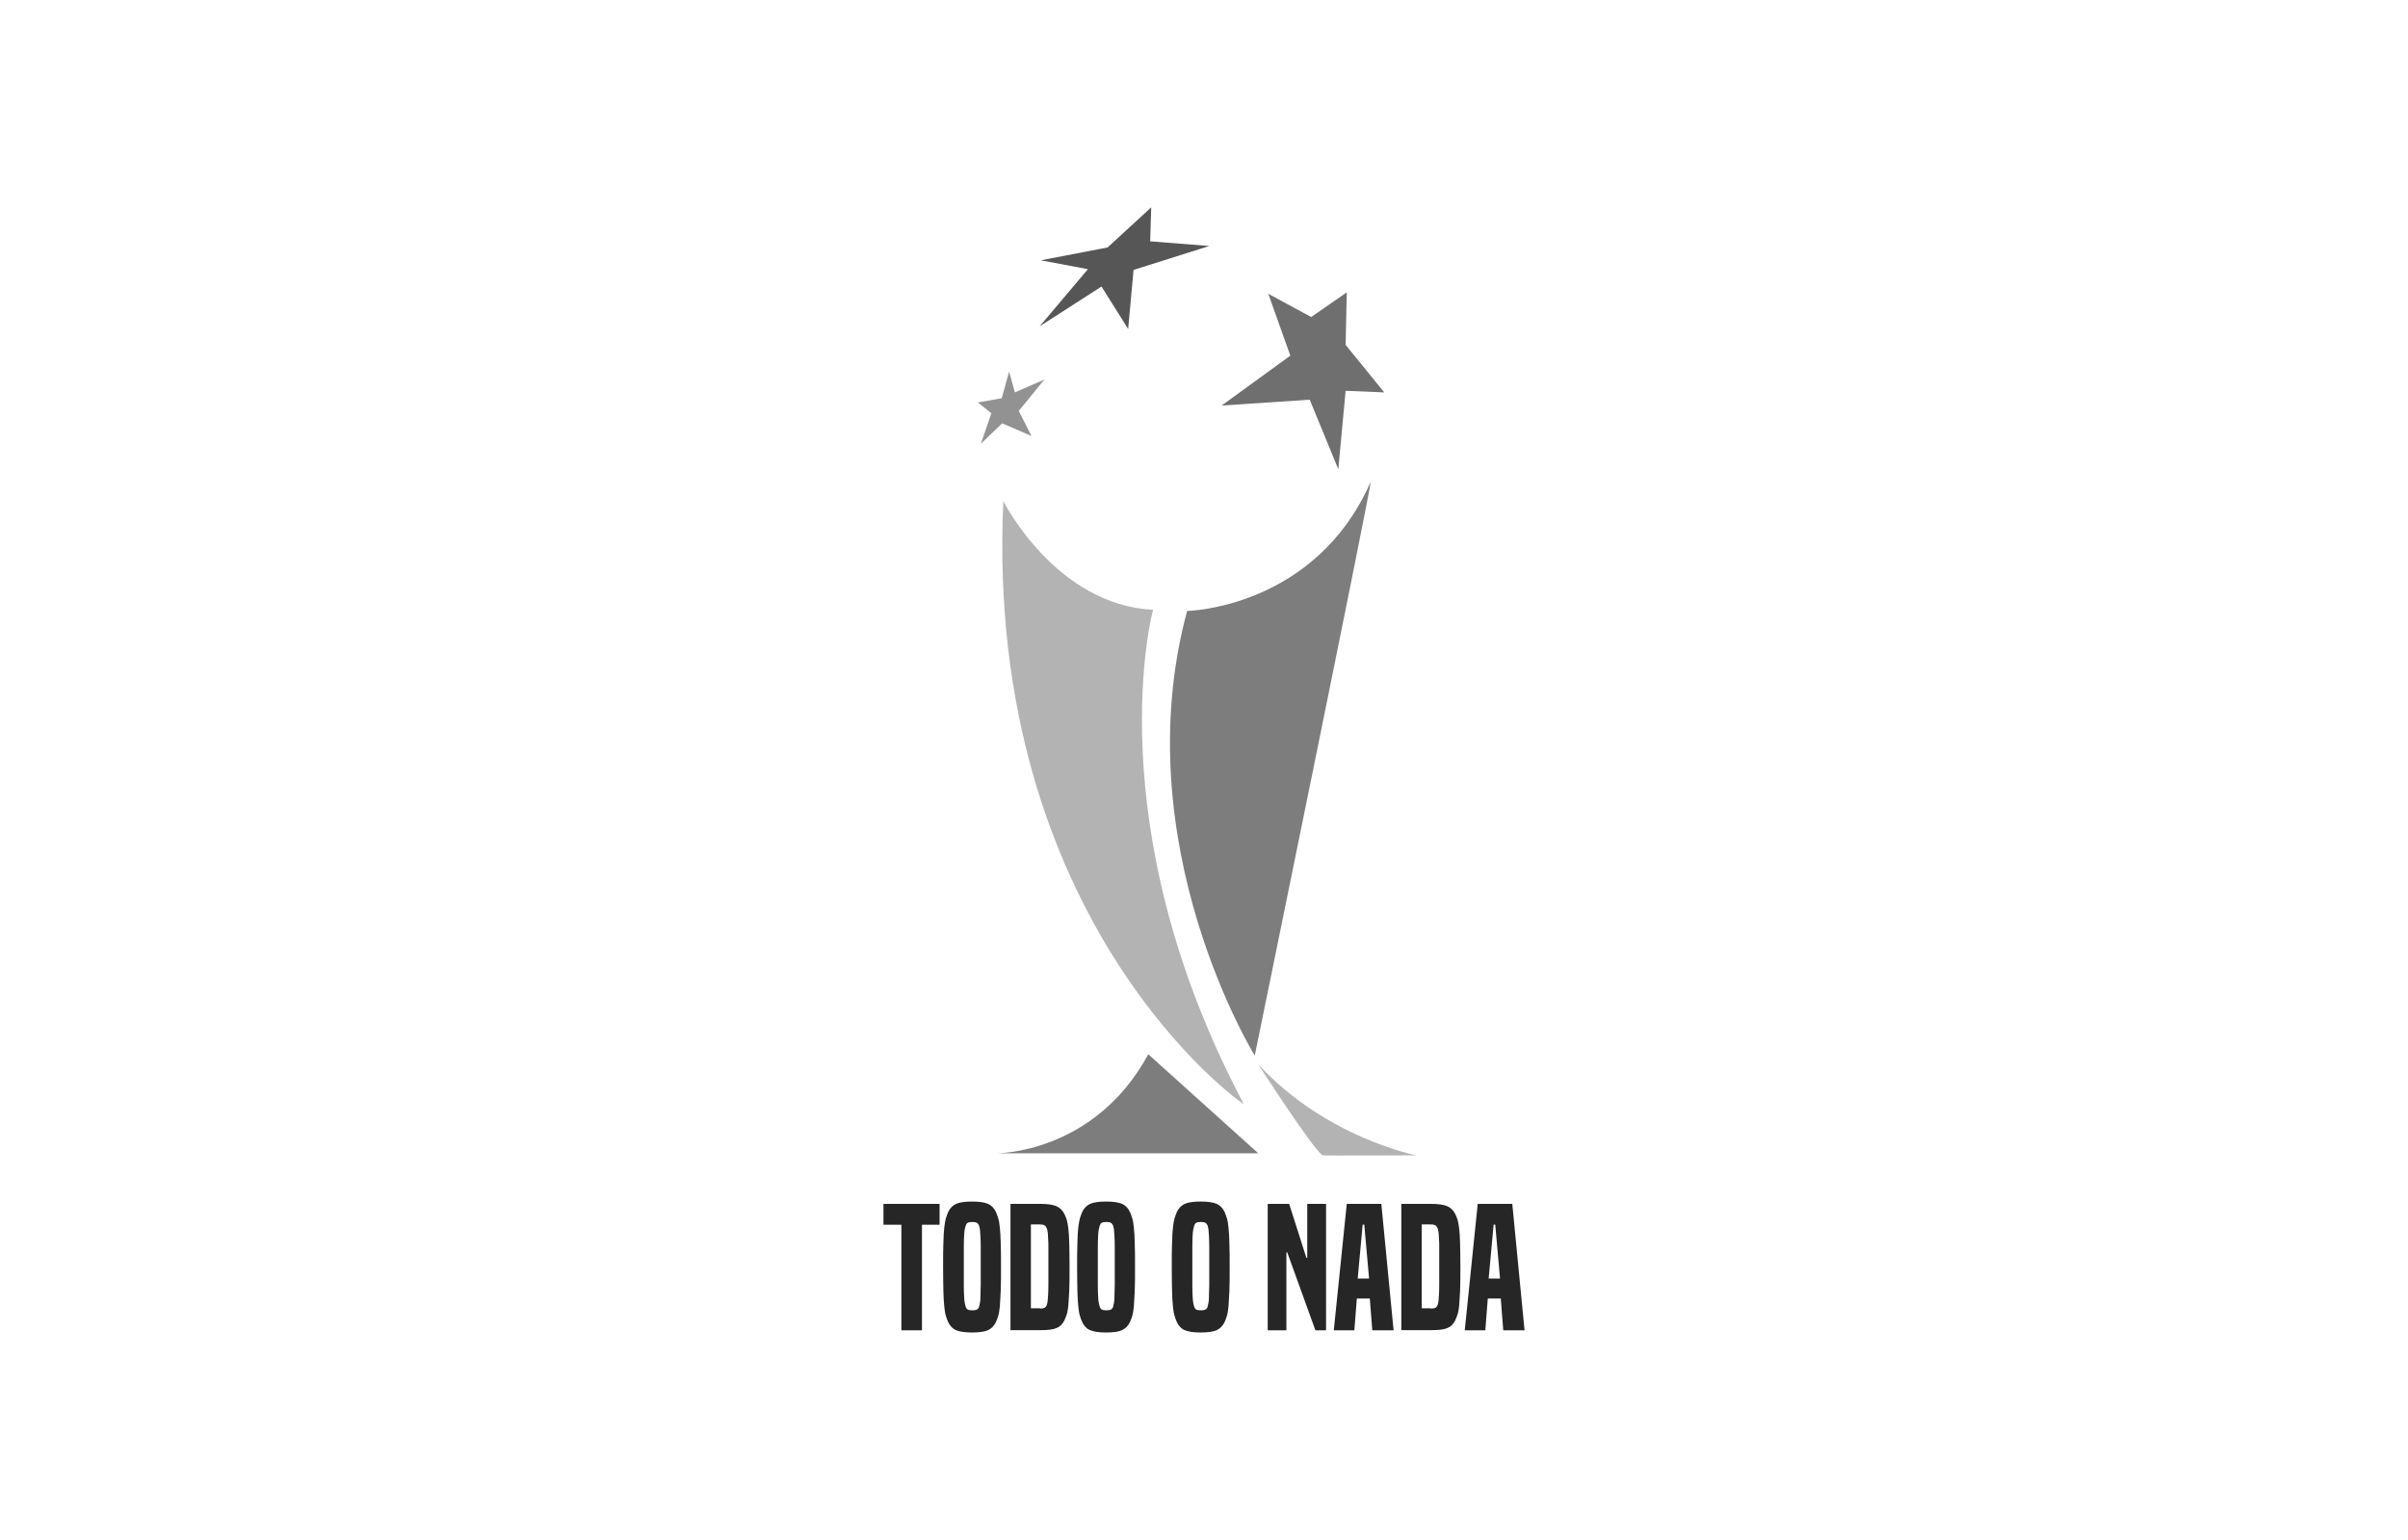 <?xml version="1.0" encoding="UTF-8"?>
<svg id="Layer_1" data-name="Layer 1" xmlns="http://www.w3.org/2000/svg" viewBox="0 0 165.12 105.6">
  <defs>
    <style>
      .cls-1 {
        fill: #555655;
      }

      .cls-1, .cls-2, .cls-3, .cls-4, .cls-5, .cls-6 {
        stroke-width: 0px;
      }

      .cls-2 {
        fill: #6f6f6f;
      }

      .cls-3 {
        fill: #7d7d7d;
      }

      .cls-4 {
        fill: #262626;
      }

      .cls-5 {
        fill: #929292;
      }

      .cls-6 {
        fill: #b3b3b3;
      }
    </style>
  </defs>
  <path class="cls-6" d="M68.8,34.36s3.56,7.12,10.27,7.46c0-.08-3.98,14.66,6.21,33.88-.08.08-17.81-12.51-16.48-41.33Z"/>
  <path class="cls-3" d="M81.4,41.9s8.78-.17,12.59-8.86c.08.17-7.95,39.35-7.95,39.35,0,0-8.95-14.5-4.64-30.48Z"/>
  <path class="cls-3" d="M78.74,72.3l7.54,6.79h-17.98s6.71.08,10.44-6.79Z"/>
  <path class="cls-6" d="M86.27,72.98s3.84,5.96,4.43,6.25c.03.03,6.43,0,6.43,0,0,0-6.17-1.17-10.86-6.25Z"/>
  <polygon class="cls-5" points="69.2 25.48 68.69 27.31 67.05 27.6 67.98 28.34 67.26 30.43 68.72 29.03 70.73 29.9 69.86 28.18 71.61 26.03 69.59 26.91 69.2 25.48"/>
  <polygon class="cls-1" points="78.94 14.22 75.95 16.97 71.37 17.85 74.6 18.46 71.29 22.38 75.53 19.65 77.36 22.56 77.73 18.51 82.92 16.87 78.87 16.55 78.94 14.22"/>
  <polygon class="cls-2" points="89.91 21.74 92.35 20.05 92.27 23.65 94.92 26.91 92.27 26.8 91.77 32.18 89.81 27.41 83.77 27.81 88.48 24.39 86.97 20.15 89.91 21.74"/>
  <g>
    <path class="cls-4" d="M61.81,91.23v-7.24h-1.23v-1.43h3.85v1.43h-1.21v7.24h-1.41Z"/>
    <path class="cls-4" d="M68.29,90.67c-.13.27-.32.45-.56.56-.24.1-.6.15-1.07.15s-.83-.05-1.08-.15c-.25-.1-.43-.29-.56-.56-.06-.13-.11-.27-.16-.43-.05-.16-.08-.37-.11-.64-.03-.27-.05-.62-.06-1.05-.01-.43-.02-.99-.02-1.67s0-1.23.02-1.66c.01-.43.03-.78.06-1.04.03-.27.07-.48.11-.63.05-.15.1-.3.16-.44.13-.27.32-.45.56-.56.24-.1.6-.15,1.08-.15s.82.05,1.07.15c.24.1.43.29.56.56.06.14.11.28.16.44.05.15.08.36.11.63.03.27.05.61.06,1.04.02.43.02.98.02,1.66s0,1.24-.02,1.67c-.02.43-.04.78-.06,1.05-.03.27-.06.48-.11.64-.05.16-.1.3-.16.43ZM67.14,89.59c.02-.08.04-.16.06-.26.02-.1.03-.24.03-.43,0-.19.01-.45.02-.77,0-.32,0-.75,0-1.28s0-.98,0-1.31c0-.33-.01-.59-.02-.77-.01-.19-.02-.33-.03-.42-.01-.1-.03-.18-.05-.25-.03-.11-.08-.18-.15-.23-.07-.05-.18-.07-.32-.07-.15,0-.26.02-.33.06-.07.04-.11.12-.14.22-.02.08-.04.16-.06.25-.02.09-.03.23-.04.42-.01.19-.02.45-.02.78,0,.33,0,.76,0,1.31s0,.96,0,1.29c0,.32.01.58.02.77.01.19.02.33.04.42.02.1.03.18.06.26.03.11.08.18.14.22.06.04.17.06.33.06.14,0,.25-.02.32-.06.07-.04.12-.12.15-.22Z"/>
    <path class="cls-4" d="M69.29,91.23v-8.67h2.05c.47,0,.83.05,1.08.15.24.1.43.28.56.53.07.13.12.27.17.42.04.15.08.35.11.61.03.26.05.6.06,1.01.01.41.02.95.02,1.6s0,1.22-.02,1.63c-.02.42-.04.75-.06,1.01-.03.26-.06.46-.11.61-.05.15-.1.28-.16.41-.06.13-.14.24-.23.33-.09.09-.2.16-.33.21-.13.05-.28.09-.46.11-.18.02-.38.03-.62.03h-2.05ZM71.31,89.74c.15,0,.26-.02.33-.06.06-.04.12-.11.15-.22.02-.07.04-.15.05-.24.01-.09.02-.23.03-.41.01-.18.02-.42.02-.73,0-.31,0-.72,0-1.22s0-.9,0-1.21c0-.31,0-.56-.02-.74,0-.18-.02-.32-.03-.42-.02-.1-.03-.18-.06-.25-.04-.1-.09-.17-.16-.21s-.18-.06-.32-.06h-.61v5.75h.61Z"/>
    <path class="cls-4" d="M77.48,90.67c-.13.27-.32.45-.56.56-.24.1-.6.15-1.07.15s-.83-.05-1.08-.15c-.25-.1-.43-.29-.56-.56-.06-.13-.11-.27-.16-.43-.05-.16-.08-.37-.11-.64-.03-.27-.05-.62-.06-1.05-.01-.43-.02-.99-.02-1.67s0-1.23.02-1.66c.01-.43.03-.78.06-1.04.03-.27.07-.48.11-.63.05-.15.1-.3.16-.44.13-.27.32-.45.56-.56.24-.1.6-.15,1.08-.15s.82.05,1.07.15c.24.1.43.29.56.56.06.14.11.28.16.44.05.15.08.36.11.63.03.27.05.61.06,1.04.02.43.02.98.02,1.66s0,1.24-.02,1.67c-.02.43-.04.78-.06,1.05-.03.27-.06.48-.11.64-.05.16-.1.3-.16.43ZM76.33,89.59c.02-.08.04-.16.06-.26.02-.1.03-.24.03-.43,0-.19.01-.45.02-.77,0-.32,0-.75,0-1.28s0-.98,0-1.31c0-.33-.01-.59-.02-.77-.01-.19-.02-.33-.03-.42-.01-.1-.03-.18-.05-.25-.03-.11-.08-.18-.15-.23-.07-.05-.18-.07-.32-.07-.15,0-.26.02-.33.06-.07.04-.11.12-.14.22-.02.08-.04.16-.06.25-.02.09-.03.23-.04.42-.01.19-.02.45-.02.78,0,.33,0,.76,0,1.31s0,.96,0,1.29c0,.32.01.58.02.77.01.19.02.33.04.42.02.1.03.18.06.26.03.11.08.18.14.22.06.04.17.06.33.06.14,0,.25-.02.32-.06.07-.04.12-.12.15-.22Z"/>
    <path class="cls-4" d="M83.97,90.67c-.13.27-.32.45-.56.56-.24.1-.6.15-1.07.15s-.83-.05-1.08-.15c-.25-.1-.43-.29-.56-.56-.06-.13-.11-.27-.16-.43-.05-.16-.08-.37-.11-.64-.03-.27-.05-.62-.06-1.05-.01-.43-.02-.99-.02-1.67s0-1.23.02-1.66c.01-.43.03-.78.06-1.04.03-.27.07-.48.11-.63.05-.15.1-.3.16-.44.13-.27.32-.45.56-.56.24-.1.6-.15,1.08-.15s.82.05,1.07.15c.24.1.43.29.56.56.06.14.11.28.16.44.05.15.08.36.11.63.03.27.05.61.06,1.04.02.43.02.98.02,1.66s0,1.24-.02,1.67c-.02.43-.04.78-.06,1.05-.03.27-.06.48-.11.64-.05.16-.1.3-.16.43ZM82.81,89.59c.02-.08.04-.16.06-.26.02-.1.03-.24.03-.43,0-.19.01-.45.02-.77,0-.32,0-.75,0-1.28s0-.98,0-1.31c0-.33-.01-.59-.02-.77-.01-.19-.02-.33-.03-.42-.01-.1-.03-.18-.05-.25-.03-.11-.08-.18-.15-.23-.07-.05-.18-.07-.32-.07-.15,0-.26.02-.33.06-.07.04-.11.12-.14.22-.02.08-.04.16-.06.25-.02.09-.03.23-.04.42-.01.19-.02.45-.02.78,0,.33,0,.76,0,1.31s0,.96,0,1.29c0,.32.01.58.02.77.01.19.02.33.04.42.02.1.03.18.06.26.03.11.08.18.14.22.06.04.17.06.33.06.14,0,.25-.02.32-.06.07-.04.12-.12.15-.22Z"/>
    <path class="cls-4" d="M90.2,91.23l-1.93-5.34h-.06v5.34h-1.28v-8.67h1.47l1.18,3.7h.06v-3.7h1.29v8.67h-.73Z"/>
    <path class="cls-4" d="M94.1,91.23l-.17-2.18h-.89l-.17,2.18h-1.41l.89-8.67h2.37l.84,8.67h-1.46ZM93.54,83.98h-.1l-.34,3.7h.78l-.33-3.7Z"/>
    <path class="cls-4" d="M96.09,91.23v-8.67h2.05c.47,0,.83.05,1.08.15.24.1.43.28.56.53.07.13.12.27.17.42.04.15.08.35.11.61.03.26.05.6.06,1.01s.02.95.02,1.6,0,1.22-.02,1.63c-.02.42-.04.75-.06,1.01-.03.26-.06.46-.11.61-.05.15-.1.28-.16.41-.06.13-.14.24-.23.33-.09.09-.2.16-.33.21-.13.05-.28.09-.46.11-.18.02-.38.03-.62.03h-2.05ZM98.11,89.74c.15,0,.26-.02.33-.06.06-.04.12-.11.15-.22.02-.07.04-.15.05-.24.01-.09.02-.23.03-.41.01-.18.02-.42.02-.73s0-.72,0-1.22,0-.9,0-1.21c0-.31,0-.56-.02-.74,0-.18-.02-.32-.03-.42-.02-.1-.03-.18-.06-.25-.04-.1-.09-.17-.16-.21-.07-.04-.18-.06-.32-.06h-.61v5.75h.61Z"/>
    <path class="cls-4" d="M103.08,91.23l-.17-2.18h-.89l-.17,2.18h-1.41l.89-8.67h2.37l.84,8.67h-1.46ZM102.52,83.98h-.1l-.34,3.7h.78l-.33-3.7Z"/>
  </g>
</svg>